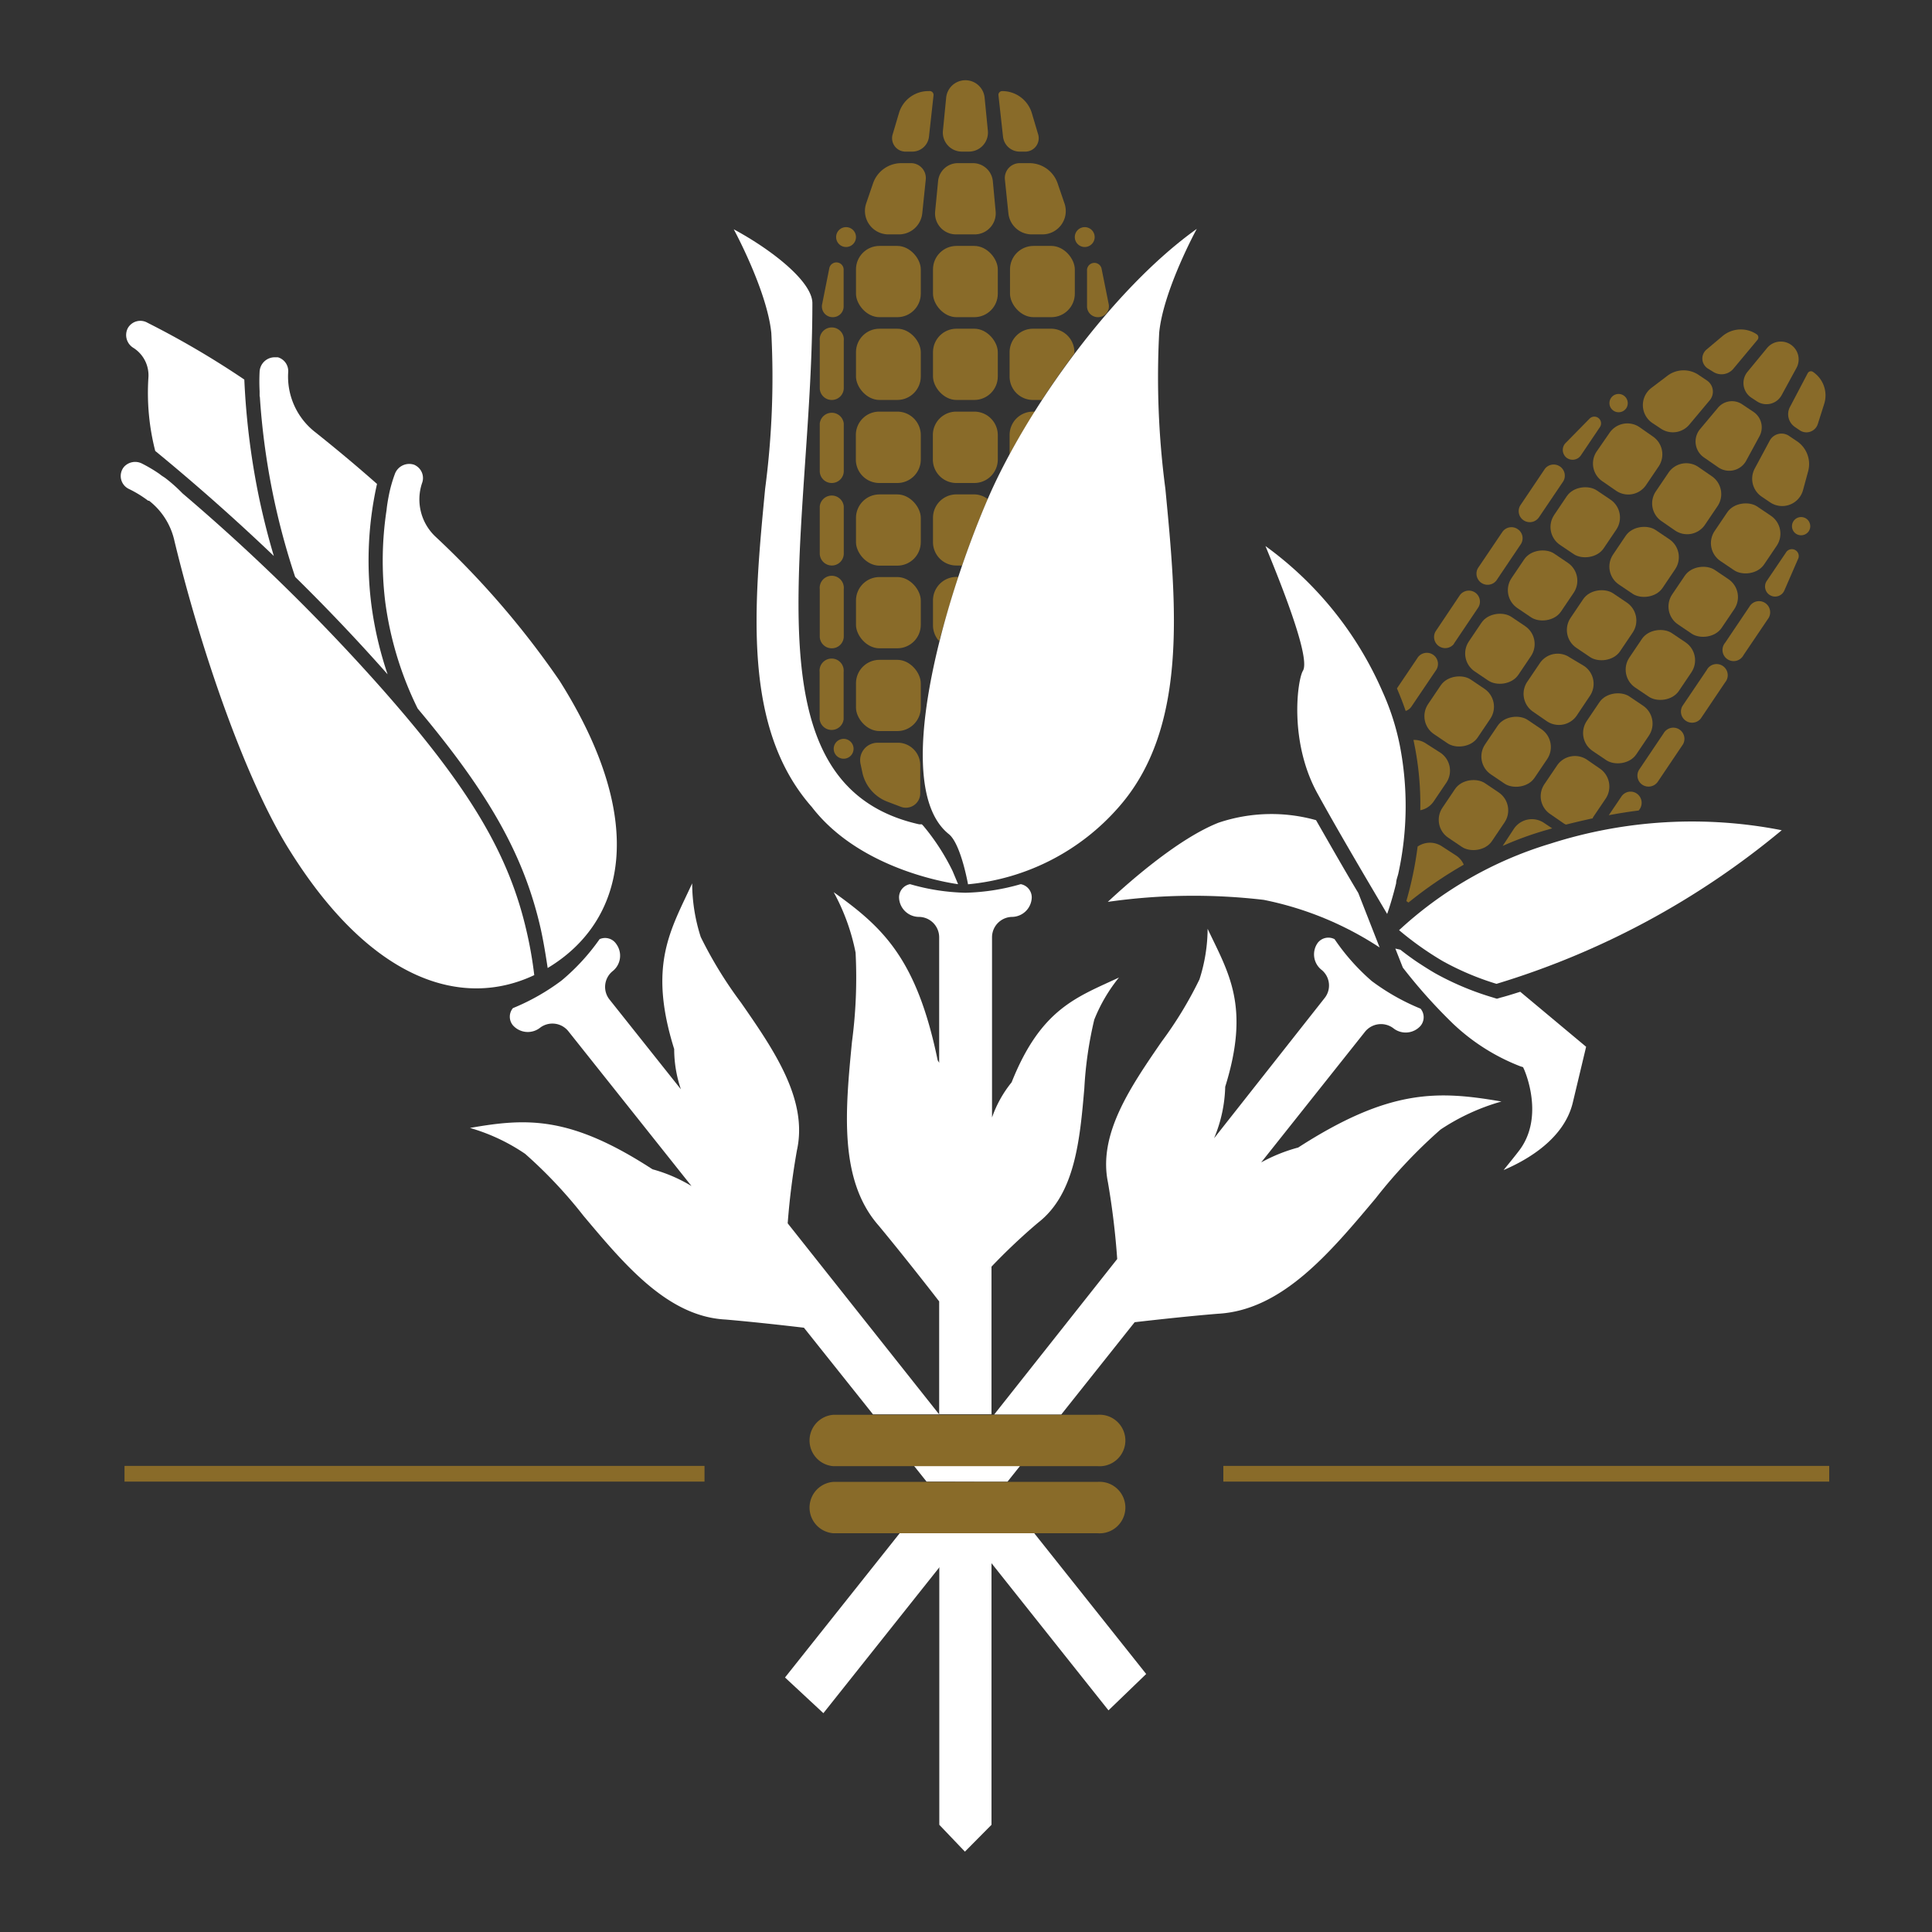 <svg id="Logos" xmlns="http://www.w3.org/2000/svg" viewBox="0 0 144 144"><rect x="0" y="0" width="144" height="144" fill="#333333" stroke="none"/><defs><style>.cls-1{fill:#896b29;}.cls-2{fill:#fff;}</style></defs><title>vicinia-logo-icon-white-gold</title><path class="cls-1" d="M71.28,30.68h1.34a1.75,1.75,0,0,1,1.75,1.75v1.82A1.75,1.75,0,0,1,72.62,36H71.28a1.75,1.75,0,0,1-1.75-1.75V32.42A1.74,1.74,0,0,1,71.28,30.68Z"/><rect class="cls-1" x="69.54" y="24.5" width="4.83" height="5.31" rx="1.75"/><rect class="cls-1" x="69.54" y="18.33" width="4.83" height="5.31" rx="1.75"/><path class="cls-1" d="M71.69,11.3h.53a1.42,1.42,0,0,0,1.41-1.55L73.39,7.3a1.44,1.44,0,0,0-2.87,0l-.24,2.45A1.42,1.42,0,0,0,71.69,11.3Z"/><path class="cls-1" d="M71.25,17.47h1.4a1.57,1.57,0,0,0,1.56-1.71L74,13.5a1.49,1.49,0,0,0-1.48-1.34H71.4a1.48,1.48,0,0,0-1.48,1.34l-.22,2.26A1.56,1.56,0,0,0,71.25,17.47Z"/><rect class="cls-1" x="63.8" y="49.18" width="4.83" height="5.31" rx="1.75"/><path class="cls-1" d="M67,55.36H65.41a1.3,1.3,0,0,0-1.27,1.58l.14.66a3,3,0,0,0,1.88,2.16l1,.38a1.07,1.07,0,0,0,1.43-1V57A1.68,1.68,0,0,0,67,55.36Z"/><rect class="cls-1" x="63.8" y="43.01" width="4.83" height="5.31" rx="1.75"/><rect class="cls-1" x="63.8" y="36.85" width="4.83" height="5.31" rx="1.75"/><path class="cls-1" d="M65.54,30.68h1.34a1.75,1.75,0,0,1,1.75,1.75v1.82A1.75,1.75,0,0,1,66.88,36H65.54a1.75,1.75,0,0,1-1.75-1.75V32.42A1.74,1.74,0,0,1,65.54,30.68Z"/><rect class="cls-1" x="63.8" y="24.5" width="4.83" height="5.31" rx="1.75"/><path class="cls-1" d="M62,29.81a.89.89,0,0,0,.89-.89V25.4a.9.9,0,1,0-1.79,0v3.52A.89.89,0,0,0,62,29.81Z"/><path class="cls-1" d="M62.08,23.64a.8.8,0,0,0,.8-.81v-2.7A.54.54,0,0,0,61.81,20l-.53,2.66A.8.8,0,0,0,62.08,23.64Z"/><path class="cls-1" d="M62,36a.89.89,0,0,0,.89-.89V31.57a.9.9,0,0,0-1.79,0v3.52A.89.89,0,0,0,62,36Z"/><path class="cls-1" d="M62,42.15a.89.89,0,0,0,.89-.9V37.74a.9.9,0,0,0-1.79,0v3.51A.9.9,0,0,0,62,42.15Z"/><path class="cls-1" d="M62,48.32a.89.89,0,0,0,.89-.89V43.91a.9.9,0,1,0-1.79,0v3.52A.89.89,0,0,0,62,48.32Z"/><path class="cls-1" d="M62.88,53.6V50.08a.9.9,0,1,0-1.79,0V53.6a.9.9,0,0,0,1.79,0Z"/><rect class="cls-1" x="63.8" y="18.33" width="4.83" height="5.31" rx="1.75"/><path class="cls-1" d="M67.93,12.16h-.76a2.23,2.23,0,0,0-2.1,1.51l-.51,1.49a1.75,1.75,0,0,0,1.66,2.31H67a1.75,1.75,0,0,0,1.74-1.57L69,13.39A1.11,1.11,0,0,0,67.93,12.16Z"/><path class="cls-1" d="M69.24,6.79A2.28,2.28,0,0,0,67,8.44l-.48,1.62a1,1,0,0,0,.93,1.24H68a1.25,1.25,0,0,0,1.24-1.11l.34-3.08A.29.29,0,0,0,69.24,6.79Z"/><path class="cls-1" d="M76.88,17.47h.81a1.74,1.74,0,0,0,1.65-2.31l-.51-1.49a2.22,2.22,0,0,0-2.1-1.51H76a1.11,1.11,0,0,0-1.1,1.23l.26,2.51A1.75,1.75,0,0,0,76.88,17.47Z"/><path class="cls-1" d="M76,11.3h.46a1,1,0,0,0,.93-1.24l-.48-1.62a2.3,2.3,0,0,0-2.21-1.65.28.28,0,0,0-.28.32l.34,3.08A1.25,1.25,0,0,0,76,11.3Z"/><rect class="cls-1" x="75.28" y="18.33" width="4.83" height="5.31" rx="1.75"/><path class="cls-1" d="M63.06,18.41a.74.74,0,1,0-.74-.74A.74.74,0,0,0,63.06,18.41Z"/><path class="cls-1" d="M62.88,55.07a.74.74,0,1,0,.74.74A.74.74,0,0,0,62.88,55.07Z"/><path class="cls-1" d="M80.85,18.41a.74.74,0,1,0-.74-.74A.74.74,0,0,0,80.85,18.41Z"/><path class="cls-1" d="M71.43,43h-.15a1.75,1.75,0,0,0-1.74,1.75v1.82A1.76,1.76,0,0,0,70,47.79C70.44,46.18,70.92,44.57,71.43,43Z"/><path class="cls-1" d="M71.28,42.15h.43c.62-1.79,1.28-3.48,1.91-4.95a1.66,1.66,0,0,0-1-.35H71.28a1.74,1.74,0,0,0-1.74,1.74v1.82A1.74,1.74,0,0,0,71.28,42.15Z"/><path class="cls-1" d="M77.15,30.68H77a1.74,1.74,0,0,0-1.75,1.74v1.43C75.84,32.81,76.47,31.75,77.15,30.68Z"/><path class="cls-1" d="M77,29.81h.66c.76-1.16,1.56-2.32,2.42-3.47v-.09a1.75,1.75,0,0,0-1.74-1.75H77a1.75,1.75,0,0,0-1.75,1.75v1.82A1.74,1.74,0,0,0,77,29.81Z"/><path class="cls-1" d="M81.83,23.64a.81.81,0,0,0,.8-1L82.1,20a.55.55,0,0,0-1.08.11v2.7A.81.81,0,0,0,81.83,23.64Z"/><path class="cls-2" d="M71,64.92a16.45,16.45,0,0,0-2.15-3.33l-.14-.15-.2,0C58.33,59.16,59.11,47.78,60,34.6c.27-3.93.55-8,.55-12,0-1.58-2.92-3.92-5.86-5.51,0,0,2.48,4.56,2.8,7.73a63.52,63.52,0,0,1-.46,11.6c-.84,8.77-1.72,17.84,3.48,23.73,3.75,4.88,10.9,5.75,10.9,5.75Z"/><path class="cls-2" d="M86.4,24.79c.31-3.17,2.8-7.73,2.8-7.73C82.82,21.61,76.42,30.7,73.63,37.17c-3.35,7.77-7.29,21.5-2.91,25,.9.72,1.43,3.74,1.43,3.74a17,17,0,0,0,11.23-5.75c5.19-5.89,4.32-15,3.48-23.73A63.52,63.52,0,0,1,86.4,24.79Z"/><path class="cls-2" d="M63.5,77.66c-.49,5.07-1,10.3,2,13.7C67,93.17,68.78,95.42,70,97v8.41H73.9v-11c1-1.06,2.34-2.33,3.5-3.3,2.73-2.14,3.09-6.16,3.42-10A28.62,28.62,0,0,1,81.56,76a12.12,12.12,0,0,1,1.84-3.14c-3.14,1.47-5.81,2.31-8,7.81a8.7,8.7,0,0,0-1.46,2.62V69.86a1.52,1.52,0,0,1,1.51-1.52A1.49,1.49,0,0,0,76.9,66.9a1,1,0,0,0-.82-1,16.07,16.07,0,0,1-4.13.64,16,16,0,0,1-4.12-.64,1,1,0,0,0-.82,1,1.49,1.49,0,0,0,1.48,1.44A1.52,1.52,0,0,1,70,69.86v9.39c0-.07-.07-.15-.11-.22-1.56-7.57-4.07-9.9-7.75-12.53A15.69,15.69,0,0,1,63.77,71,36.35,36.35,0,0,1,63.5,77.66Z"/><polygon class="cls-2" points="70.01 114.26 70.01 136.01 71.92 138.01 73.9 136.01 73.9 114.27 70.01 114.26"/><rect class="cls-1" x="107.38" y="58.53" width="4.9" height="4.45" rx="1.61" transform="translate(-1.95 117.85) rotate(-56.01)"/><rect class="cls-1" x="110.56" y="53.81" width="4.9" height="4.45" rx="1.61" transform="translate(3.32 118.33) rotate(-55.97)"/><path class="cls-1" d="M117.57,53.26l.93-1.39a1.6,1.6,0,0,0-.43-2.23L117,49a1.6,1.6,0,0,0-2.23.43l-.94,1.39a1.61,1.61,0,0,0,.44,2.23l1,.69A1.61,1.61,0,0,0,117.57,53.26Z"/><rect class="cls-1" x="116.92" y="44.38" width="4.9" height="4.45" rx="1.61" transform="translate(14 119.52) rotate(-56.01)"/><rect class="cls-1" x="120.1" y="39.66" width="4.9" height="4.45" rx="1.61" transform="translate(19.33 120.11) rotate(-56.03)"/><path class="cls-1" d="M124.36,35.23l-.94,1.39a1.6,1.6,0,0,0,.43,2.23l1,.69a1.6,1.6,0,0,0,2.23-.43l.94-1.39a1.61,1.61,0,0,0-.44-2.23l-1-.69A1.6,1.6,0,0,0,124.36,35.23Z"/><path class="cls-1" d="M130.52,29.63l.41.27a1.29,1.29,0,0,0,1.87-.46l1.09-2a1.33,1.33,0,0,0-2.2-1.48l-1.44,1.75A1.31,1.31,0,0,0,130.52,29.63Z"/><path class="cls-1" d="M128.08,34.84a1.44,1.44,0,0,0,2.07-.5l1-1.84a1.39,1.39,0,0,0-.44-1.79l-.85-.57a1.36,1.36,0,0,0-1.82.26L126.7,32a1.44,1.44,0,0,0,.31,2.1Z"/><rect class="cls-1" x="106.17" y="50.85" width="4.9" height="4.45" rx="1.61" transform="matrix(0.56, -0.83, 0.83, 0.56, 3.88, 113.46)"/><rect class="cls-1" x="109.35" y="46.13" width="4.9" height="4.45" rx="1.61" transform="translate(9.2 114.02) rotate(-56.01)"/><rect class="cls-1" x="112.53" y="41.42" width="4.9" height="4.45" rx="1.61" transform="translate(14.46 114.5) rotate(-55.97)"/><rect class="cls-1" x="115.71" y="36.7" width="4.9" height="4.45" rx="1.61" transform="translate(19.85 115.17) rotate(-56.03)"/><path class="cls-1" d="M114.71,38.55l1.81-2.68a.83.83,0,0,0-1.37-.93l-1.81,2.69a.82.82,0,0,0,.22,1.15A.83.83,0,0,0,114.71,38.55Z"/><path class="cls-1" d="M117.85,33.91l1.4-2.08a.5.5,0,0,0-.77-.63L116.71,33a.74.74,0,0,0,.1,1.15A.75.75,0,0,0,117.85,33.91Z"/><path class="cls-1" d="M111.53,43.27l1.81-2.69a.81.81,0,0,0-.22-1.14.82.82,0,0,0-1.15.22l-1.81,2.68a.83.83,0,0,0,1.37.93Z"/><path class="cls-1" d="M108.35,48l1.81-2.69a.82.82,0,0,0-.22-1.15.83.83,0,0,0-1.15.23L107,47.06a.83.83,0,0,0,1.37.93Z"/><path class="cls-1" d="M119.46,35.89l1,.69a1.6,1.6,0,0,0,2.23-.43l.94-1.39a1.61,1.61,0,0,0-.44-2.23l-1-.7a1.61,1.61,0,0,0-2.23.44L119,33.66A1.6,1.6,0,0,0,119.46,35.89Z"/><path class="cls-1" d="M123.78,31.94a1.6,1.6,0,0,0,2.14-.3l1.5-1.79a1,1,0,0,0-.21-1.5l-.58-.39a2,2,0,0,0-2.38.07l-1.16.88a1.61,1.61,0,0,0,.07,2.62Z"/><path class="cls-1" d="M127.67,27.7a1.15,1.15,0,0,0,1.52-.21L131,25.32a.28.28,0,0,0-.06-.4,2.12,2.12,0,0,0-2.54.12l-1.19,1a.88.88,0,0,0,.07,1.42Z"/><path class="cls-1" d="M134.39,36.52l.38-1.4a2.05,2.05,0,0,0-.83-2.23l-.58-.39a1,1,0,0,0-1.47.37l-1.1,2.05a1.61,1.61,0,0,0,.52,2.1l.62.42A1.61,1.61,0,0,0,134.39,36.52Z"/><path class="cls-1" d="M135.13,27.72a.27.27,0,0,0-.39.09l-1.33,2.53a1.15,1.15,0,0,0,.38,1.49l.35.24a.89.89,0,0,0,1.35-.47l.47-1.48A2.11,2.11,0,0,0,135.13,27.72Z"/><rect class="cls-1" x="118.13" y="52.05" width="4.9" height="4.45" rx="1.61" transform="translate(8.16 123.9) rotate(-56)"/><rect class="cls-1" x="121.31" y="47.34" width="4.89" height="4.45" rx="1.61" transform="translate(13.5 124.5) rotate(-56.03)"/><rect class="cls-1" x="124.49" y="42.62" width="4.9" height="4.45" rx="1.61" transform="translate(18.73 124.94) rotate(-55.96)"/><rect class="cls-1" x="127.67" y="37.9" width="4.9" height="4.45" rx="1.61" transform="translate(24.04 125.51) rotate(-55.97)"/><path class="cls-1" d="M121.21,30.43a.69.69,0,0,0-.19-.95.68.68,0,0,0-.76,1.13A.69.69,0,0,0,121.21,30.43Z"/><path class="cls-1" d="M130.39,45.22l-1.81,2.69a.83.83,0,1,0,1.37.92l1.81-2.68a.83.83,0,1,0-1.37-.93Z"/><path class="cls-1" d="M133.11,41.19l-1.4,2.07A.75.75,0,1,0,133,44l1-2.3A.5.5,0,0,0,133.11,41.19Z"/><path class="cls-1" d="M127.21,49.94l-1.81,2.68a.83.83,0,0,0,1.37.93l1.81-2.69a.83.83,0,1,0-1.37-.92Z"/><path class="cls-1" d="M124,54.65l-1.81,2.69a.82.82,0,0,0,.22,1.15.84.84,0,0,0,1.15-.22l1.81-2.69a.83.83,0,1,0-1.37-.93Z"/><path class="cls-1" d="M133.68,38.84a.68.68,0,0,0,.18.94.69.69,0,0,0,.95-.18.68.68,0,0,0-1.13-.76Z"/><path class="cls-1" d="M112.84,61.77,112,63.05a24.77,24.77,0,0,1,3.28-1.19l.41-.12-.6-.4A1.61,1.61,0,0,0,112.84,61.77Z"/><path class="cls-1" d="M106.29,55.42a1.56,1.56,0,0,0-.94-.27,22.61,22.61,0,0,1,.51,5.24,1.55,1.55,0,0,0,1-.66l.94-1.39a1.61,1.61,0,0,0-.43-2.23Z"/><path class="cls-1" d="M107,50a.83.83,0,1,0-1.37-.93l-1.51,2.24c.24.56.46,1.12.65,1.68a.84.84,0,0,0,.42-.31Z"/><path class="cls-1" d="M119.28,57.31l-1-.69a1.61,1.61,0,0,0-2.23.44l-.94,1.39a1.6,1.6,0,0,0,.44,2.23l1,.69a.91.91,0,0,0,.17.09c.68-.17,1.36-.33,2-.47l0-.05.94-1.39A1.62,1.62,0,0,0,119.28,57.31Z"/><path class="cls-1" d="M120.85,59.37l-.94,1.39c.75-.14,1.5-.26,2.23-.35l.08-.11a.84.84,0,0,0-.22-1.15A.82.82,0,0,0,120.85,59.37Z"/><path class="cls-1" d="M107.5,63.1a1.61,1.61,0,0,0-1.84,0,26.46,26.46,0,0,1-.84,4.06l.16.11a30.91,30.91,0,0,1,4.12-2.82,1.54,1.54,0,0,0-.58-.69Z"/><path class="cls-2" d="M107.54,71.64a20.7,20.7,0,0,0,4,1.69A60.73,60.73,0,0,0,132.8,61.88a34.63,34.63,0,0,0-17.24,1,28.8,28.8,0,0,0-11.28,6.45A23.58,23.58,0,0,0,107.54,71.64Z"/><path class="cls-2" d="M97.11,50c-.41.69-1.06,5.32,1.13,9.22,1.65,3,4.07,7.07,5.15,8.9.2-.56.44-1.35.67-2.29,0-.23.1-.46.16-.71a23.55,23.55,0,0,0,.11-9.58h0a18.44,18.44,0,0,0-1.29-4A26.38,26.38,0,0,0,94.32,40.7C96,44.76,97.63,49.16,97.11,50Z"/><path class="cls-2" d="M111.87,74.35l-.3.09-.29-.09A21.3,21.3,0,0,1,107,72.56c-.4-.23-.81-.49-1.24-.77s-1-.7-1.38-1L104,70.7l.56,1.42a39.48,39.48,0,0,0,3.74,4.18,15.3,15.3,0,0,0,5,3.17l.22.07.1.22c.06.15,1.53,3.56-.44,6.06-.43.56-.8,1-1.11,1.39,1.85-.79,4.5-2.36,5.15-5l1-4.19-4.91-4.1C112.59,74.15,112.08,74.3,111.87,74.35Z"/><path class="cls-2" d="M94.19,67.07a24.46,24.46,0,0,1,8.64,3.55l-1.59-4.06c-1-1.66-2.13-3.65-3.15-5.43a12.35,12.35,0,0,0-7.27.19c-2.91,1.15-6.45,4.22-8.25,5.9A45.07,45.07,0,0,1,94.19,67.07Z"/><path class="cls-2" d="M96.76,85.53A12.32,12.32,0,0,0,94,86.64l7.74-9.74a1.53,1.53,0,0,1,2.14-.24,1.48,1.48,0,0,0,2-.2,1,1,0,0,0,0-1.28,16.52,16.52,0,0,1-3.64-2.06A16.06,16.06,0,0,1,99.47,70a1,1,0,0,0-1.25.27,1.47,1.47,0,0,0,.26,2,1.5,1.5,0,0,1,.24,2.13L90.49,84.84A10.54,10.54,0,0,0,91.32,81c1.87-6,.26-8.46-1.31-11.77A12.52,12.52,0,0,1,89.4,73a29,29,0,0,1-2.82,4.64c-2.33,3.39-4.74,6.9-4,10.49a57.18,57.18,0,0,1,.69,5.71L74.1,105.43h5l5.47-6.88c1.92-.22,4.23-.47,6.2-.63,4.77-.26,8.32-4.5,11.76-8.6a37.86,37.86,0,0,1,4.84-5.13,16.05,16.05,0,0,1,4.54-2.09C107.19,81.29,103.6,81.12,96.76,85.53Z"/><polygon class="cls-2" points="67.08 114.25 58.51 125.03 61.37 127.69 72.05 114.26 67.08 114.25"/><path class="cls-2" d="M39.82,72.68a29.29,29.29,0,0,0-.56-3.22C37.94,63.66,35,58.71,28.33,51.18A147.63,147.63,0,0,0,13.6,36.77a11.58,11.58,0,0,0-1.28-1.14c-.11-.08-.24-.15-.35-.24l-.09-.07v0a11.05,11.05,0,0,0-1.28-.76,1.12,1.12,0,0,0-1.36.24,1.07,1.07,0,0,0,.36,1.64,8.4,8.4,0,0,1,1.44.88l.07,0A5.21,5.21,0,0,1,13,40.31c2,8.28,5.37,18,8.62,23.12C27.68,73.11,34.44,75.22,39.82,72.68Z"/><path class="cls-2" d="M9.93,25.92h0a2.42,2.42,0,0,1,1.13,2.25,17.45,17.45,0,0,0,.51,5.44q4.59,3.77,8.84,7.83c-.41-1.37-.76-2.76-1.06-4.15a55.52,55.52,0,0,1-1.14-9A65.59,65.59,0,0,0,11,24.06a1.07,1.07,0,0,0-1.48.41A1.12,1.12,0,0,0,9.93,25.92Z"/><path class="cls-2" d="M31.13,52.81c5.38,6.41,7.94,11,9.17,16.41.22,1,.38,2,.52,2.93h0c5.75-3.45,7.56-10.84.88-21.42A64.91,64.91,0,0,0,32.46,40a3.81,3.81,0,0,1-1-4,0,0,0,0,1,0,0,1.07,1.07,0,0,0-.44-1.28.76.76,0,0,0-.18-.09,1.14,1.14,0,0,0-1.41.7A10.41,10.41,0,0,0,29,36.83h0c-.08.4-.15.8-.19,1.2a25.16,25.16,0,0,0-.09,6.88A25.53,25.53,0,0,0,31.13,52.81Z"/><path class="cls-2" d="M19.37,29.61A53.36,53.36,0,0,0,22,43q3.6,3.54,6.89,7.26a27,27,0,0,1-1.21-5.19,26.11,26.11,0,0,1,.42-9c-1.55-1.37-3.11-2.67-4.62-3.87a5.25,5.25,0,0,1-2-4.46v0a1.07,1.07,0,0,0-.77-1.11l-.2,0a1.13,1.13,0,0,0-1.16,1.06,14.42,14.42,0,0,0,0,1.47h0c0,.1,0,.21,0,.31S19.36,29.53,19.37,29.61Z"/><path class="cls-2" d="M70,105.42,58.71,91.18a54.49,54.49,0,0,1,.69-5.45c.83-3.77-1.71-7.46-4.17-11a30.94,30.94,0,0,1-3-4.89,13.18,13.18,0,0,1-.64-4C50,69.3,48.28,71.9,50.25,78.19a9.3,9.3,0,0,0,.5,3l-5.32-6.69a1.51,1.51,0,0,1,.25-2.13,1.47,1.47,0,0,0,.26-2A1,1,0,0,0,44.69,70a15.91,15.91,0,0,1-2.83,3.08,16.33,16.33,0,0,1-3.63,2.06,1,1,0,0,0,0,1.28,1.48,1.48,0,0,0,2,.2,1.52,1.52,0,0,1,2.13.24l9.18,11.54a11.46,11.46,0,0,0-2.91-1.25c-6.15-4-9.38-3.82-13.6-3.08A14.36,14.36,0,0,1,39.14,86a34.47,34.47,0,0,1,4.35,4.62c3.1,3.69,6.3,7.51,10.59,7.73,1.86.16,4.06.4,5.84.61l5.15,6.46Z"/><polygon class="cls-2" points="76.03 109.26 73.9 109.26 73.9 109.26 70.01 109.25 70.01 109.25 68.12 109.25 69.06 110.43 70.21 110.43 73.9 110.44 73.9 110.44 75.09 110.44 76.03 109.26"/><polygon class="cls-2" points="77.08 114.27 72.11 114.26 82.62 127.48 85.43 124.77 77.08 114.27"/><path class="cls-1" d="M81.82,114.28h0l-19.7,0a1.92,1.92,0,0,1,0-3.83h0l19.7,0a1.92,1.92,0,1,1,0,3.83Zm0-5h0l-19.7,0a1.92,1.92,0,0,1,0-3.83h0l19.7,0a1.92,1.92,0,1,1,0,3.83Z"/><rect class="cls-1" x="9.28" y="109.26" width="43.23" height="1.17"/><rect class="cls-1" x="91.18" y="109.26" width="45.16" height="1.17"/></svg>